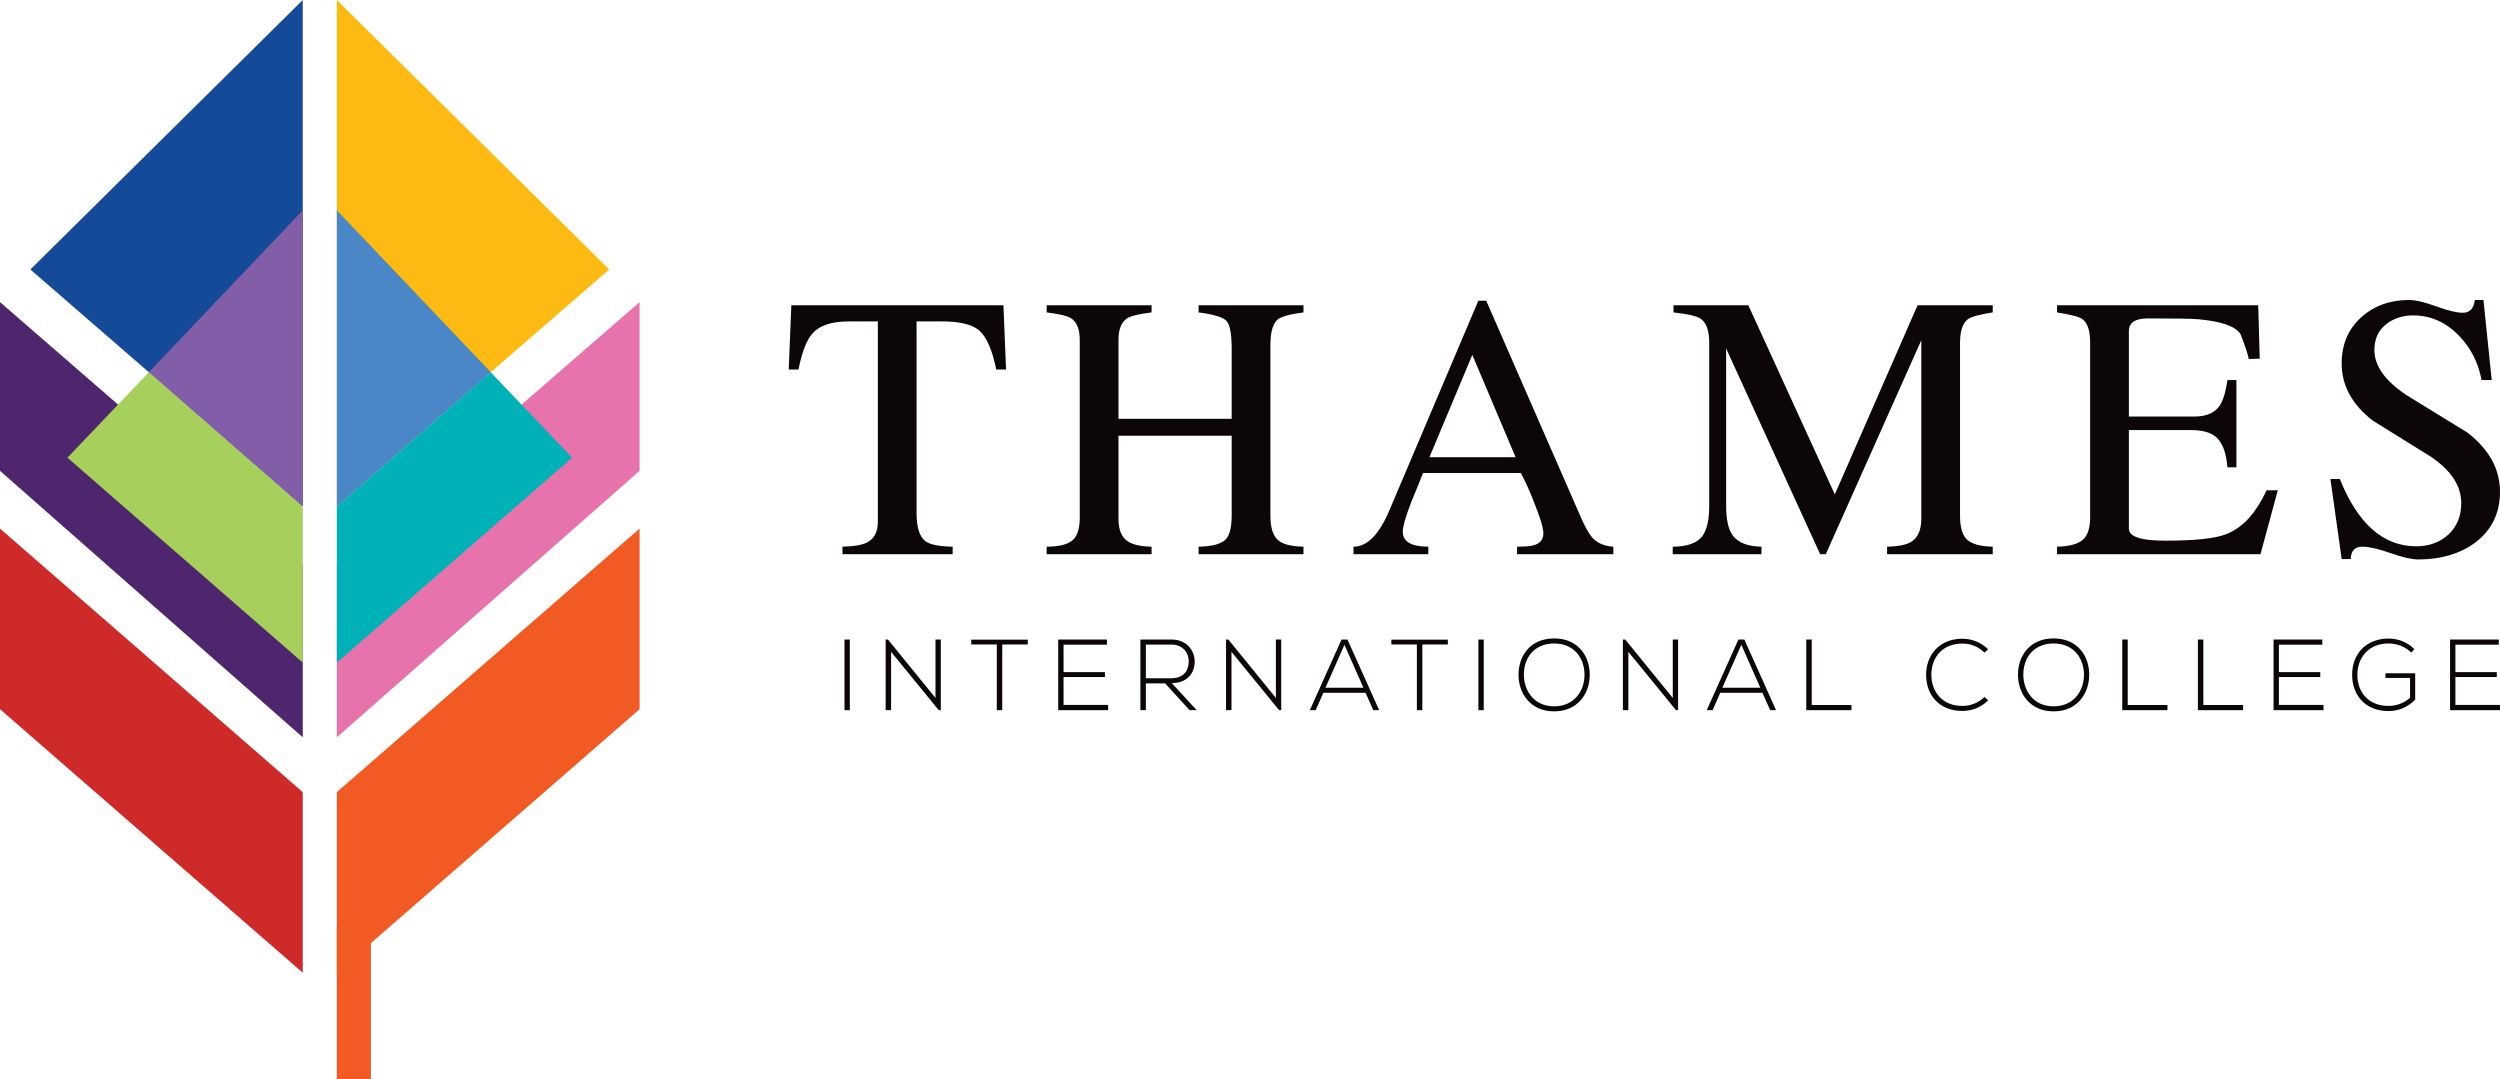 <?xml version="1.0" encoding="utf-8"?>
<!-- Generator: Adobe Illustrator 17.0.0, SVG Export Plug-In . SVG Version: 6.00 Build 0)  -->
<!DOCTYPE svg PUBLIC "-//W3C//DTD SVG 1.1//EN" "http://www.w3.org/Graphics/SVG/1.1/DTD/svg11.dtd">
<svg version="1.1" id="thames-logo" xmlns="http://www.w3.org/2000/svg" xmlns:xlink="http://www.w3.org/1999/xlink" x="0px"
	 y="0px" width="240.502px" height="103.818px" viewBox="0 0 240.502 103.818" enable-background="new 0 0 240.502 103.818"
	 xml:space="preserve">
<g id="thames">
	<polygon fill="#FDBA12" points="32.404,0.001 58.611,25.925 47.211,35.807 32.404,48.738 	"/>
	<polygon fill="#144A97" points="29.125,48.737 14.317,35.807 2.918,25.924 29.125,0 	"/>
	<polygon fill="#4987C7" points="32.404,20.235 47.22,35.815 32.404,48.739 	"/>
	<polygon fill="#4E266D" points="29.125,70.933 0,45.295 0,29.063 29.125,54.341 	"/>
	<polygon fill="#CF2A2A" points="29.125,93.58 0,68.224 0,50.847 29.125,76.204 	"/>
	<polygon fill="#E773AC" points="32.404,54.341 61.529,29.064 61.529,45.295 32.404,70.933 	"/>
	<polygon fill="#00B2B7" points="32.404,48.738 47.21,35.815 55.042,44.028 32.404,63.743 	"/>
	<polygon fill="#F15A22" points="32.404,76.204 61.529,50.847 61.529,68.225 32.404,93.58 	"/>
	<polygon fill="#835EA8" points="29.125,48.738 14.309,35.815 29.125,20.234 	"/>
	<polygon fill="#A6CF5B" points="29.125,63.744 6.488,44.029 14.32,35.815 29.125,48.739 	"/>
	<rect x="32.403" y="89.03" fill="#F15A22" width="3.279" height="14.788"/>
	<rect x="81.241" y="61.524" fill="#0C0607" width="0.513" height="6.794"/>
	<polygon fill="#0C0607" points="85.422,61.523 89.994,67.143 89.994,61.523 90.508,61.523 90.508,68.318 90.306,68.318 
		85.723,62.708 85.723,68.318 85.199,68.318 85.199,61.523 	"/>
	<polygon fill="#0C0607" points="95.893,61.999 93.435,61.999 93.435,61.534 98.872,61.534 98.872,61.999 96.416,61.999 
		96.416,68.318 95.893,68.318 	"/>
	<polygon fill="#0C0607" points="102.315,64.658 106.294,64.658 106.294,65.134 102.315,65.134 102.315,67.813 106.604,67.813 
		106.604,68.318 101.801,68.318 101.801,61.523 106.488,61.523 106.488,62.019 102.315,62.019 	"/>
	<polygon fill="#0C0607" points="118.169,61.523 122.742,67.143 122.742,61.523 123.254,61.523 123.254,68.318 123.05,68.318 
		118.469,62.708 118.469,68.318 117.945,68.318 117.945,61.523 	"/>
	<path fill="#0C0607" d="M131.162,66.162l-1.825-4.133l-1.825,4.133H131.162z M132.113,68.318l-0.747-1.67h-4.057l-0.739,1.67
		h-0.563l3.049-6.795h0.572l3.048,6.795H132.113z"/>
	<polygon fill="#0C0607" points="136.304,61.999 133.848,61.999 133.848,61.534 139.284,61.534 139.284,61.999 136.829,61.999 
		136.829,68.318 136.304,68.318 	"/>
	<rect x="142.222" y="61.524" fill="#0C0607" width="0.515" height="6.794"/>
	<polygon fill="#0C0607" points="156.348,61.523 160.921,67.143 160.921,61.523 161.434,61.523 161.434,68.318 161.231,68.318 
		156.649,62.708 156.649,68.318 156.124,68.318 156.124,61.523 	"/>
	<path fill="#0C0607" d="M169.342,66.162l-1.823-4.133l-1.827,4.133H169.342z M170.293,68.318l-0.748-1.67h-4.056l-0.737,1.67
		h-0.563l3.047-6.795h0.572l3.048,6.795H170.293z"/>
	<polygon fill="#0C0607" points="174.29,61.523 174.29,67.823 178.114,67.823 178.114,68.318 173.765,68.318 173.765,61.523 	"/>
	<polygon fill="#0C0607" points="204.688,61.523 204.688,67.823 208.512,67.823 208.512,68.318 204.164,68.318 204.164,61.523 	"/>
	<polygon fill="#0C0607" points="211.965,61.523 211.965,67.823 215.789,67.823 215.789,68.318 211.441,68.318 211.441,61.523 	"/>
	<polygon fill="#0C0607" points="219.232,64.658 223.212,64.658 223.212,65.134 219.232,65.134 219.232,67.813 223.523,67.813 
		223.523,68.318 218.718,68.318 218.718,61.523 223.407,61.523 223.407,62.019 219.232,62.019 	"/>
	<polygon fill="#0C0607" points="236.212,64.658 240.192,64.658 240.192,65.134 236.212,65.134 236.212,67.813 240.502,67.813 
		240.502,68.318 235.698,68.318 235.698,61.523 240.385,61.523 240.385,62.019 236.212,62.019 	"/>
	<path fill="#0C0607" d="M96.784,35.551h-0.941c-0.385-1.88-0.928-3.128-1.628-3.743c-0.699-0.615-1.966-0.91-3.797-0.887h-2.244
		v18.451c0,1.35,0.278,2.242,0.833,2.676c0.433,0.339,1.314,0.519,2.64,0.543v0.722h-10.6v-0.722
		c1.088-0.024,1.87-0.157,2.353-0.399c0.699-0.36,1.049-1.025,1.049-1.989V30.921h-2.786c-1.639,0-2.797,0.375-3.473,1.123
		c-0.577,0.627-1.036,1.795-1.375,3.507h-0.94l0.253-6.184h20.403L96.784,35.551z"/>
	<path fill="#0C0607" d="M125.396,53.313h-10.091v-0.722c1.18-0.024,2.006-0.218,2.477-0.579c0.471-0.362,0.706-1.159,0.706-2.388
		v-7.706h-10.889v7.995c0,1.061,0.302,1.786,0.905,2.17c0.457,0.316,1.218,0.484,2.279,0.508v0.722h-10.094v-0.722
		c1.135,0,1.947-0.192,2.442-0.579c0.494-0.386,0.743-1.121,0.743-2.207V32.693c0-1.036-0.29-1.735-0.87-2.097
		c-0.361-0.217-1.133-0.396-2.315-0.542v-0.687h10.094v0.687c-1.182,0.146-1.953,0.325-2.315,0.542
		c-0.579,0.362-0.869,1.061-0.869,2.097v7.598h10.889v-6.729c0-1.397-0.157-2.284-0.472-2.658c-0.312-0.375-1.217-0.657-2.711-0.85
		v-0.687h10.091v0.687c-1.301,0.168-2.134,0.397-2.495,0.687c-0.458,0.411-0.688,1.231-0.688,2.459v16.424
		c0,1.157,0.254,1.941,0.759,2.352c0.434,0.384,1.243,0.591,2.424,0.615V53.313z"/>
	<path fill="#0C0607" d="M145.8,43.98l-4.162-9.839l-4.123,9.839H145.8z M155.204,53.313h-9.26v-0.722
		c0.795,0,1.337-0.049,1.627-0.145c0.602-0.169,0.904-0.553,0.904-1.159c0-0.481-0.289-1.446-0.868-2.892
		c-0.457-1.182-0.893-2.146-1.302-2.895h-9.404c-0.386,0.965-0.772,1.917-1.159,2.858c-0.53,1.375-0.793,2.304-0.793,2.786
		c0,0.965,0.817,1.447,2.458,1.447v0.722h-7.198v-0.722c1.325,0,2.483-1.183,3.473-3.545l8.534-20.114h0.76l9.153,20.946
		c0.41,0.917,0.773,1.543,1.086,1.88c0.482,0.508,1.145,0.784,1.989,0.833V53.313z"/>
	<path fill="#0C0607" d="M191.704,53.313h-10.165v-0.722c1.133-0.024,1.929-0.192,2.387-0.508c0.603-0.41,0.905-1.143,0.905-2.205
		V32.731l-9.187,20.582h-0.545l-9.043-19.786v15.119c0,1.353,0.216,2.317,0.652,2.895c0.53,0.677,1.446,1.026,2.749,1.05v0.722
		h-8.539v-0.722c1.352,0,2.292-0.325,2.823-0.977c0.457-0.602,0.687-1.593,0.687-2.968V32.983c0-1.205-0.288-1.989-0.867-2.35
		c-0.387-0.241-1.243-0.433-2.57-0.579v-0.687h7.2l8.32,18.194l7.959-18.194h7.234v0.687c-1.255,0.193-2.05,0.409-2.387,0.651
		c-0.507,0.386-0.761,1.146-0.761,2.278v16.641c0,1.134,0.236,1.905,0.706,2.316c0.469,0.411,1.283,0.627,2.442,0.651V53.313z"/>
	<path fill="#0C0607" d="M219.125,47.164l-1.665,6.149h-19.57v-0.722c1.133-0.024,1.946-0.235,2.442-0.633
		c0.495-0.398,0.741-1.139,0.741-2.225V32.947c0-1.182-0.266-1.941-0.796-2.28c-0.266-0.191-1.06-0.396-2.387-0.613v-0.687h19.352
		l0.146,5.137l-1.051,0.034c-0.119-0.553-0.385-1.349-0.793-2.386c-0.483-0.772-1.872-1.254-4.161-1.447
		c-0.557-0.048-2.147-0.072-4.774-0.072c-1.206,0-1.81,0.409-1.81,1.229v8.211h6.294c1.11,0,1.906-0.326,2.388-0.976
		c0.362-0.482,0.627-1.326,0.795-2.532h0.869v8.393h-0.869c-0.096-1.254-0.397-2.165-0.904-2.733
		c-0.506-0.565-1.362-0.849-2.567-0.849h-6.006v9.477c0,0.773,1.159,1.159,3.472,1.159c2.87,0,4.823-0.204,5.86-0.613
		c1.593-0.604,2.895-2.016,3.907-4.235H219.125z"/>
	<path fill="#0C0607" d="M240.502,47.309c0,2.073-0.809,3.714-2.424,4.92c-1.471,1.06-3.281,1.591-5.427,1.591
		c-0.627,0-1.524-0.204-2.694-0.615c-1.17-0.41-2.069-0.614-2.696-0.614c-0.723,0-1.096,0.397-1.121,1.193h-0.868l-1.085-7.705
		h0.903c1.738,4.317,4.186,6.475,7.344,6.475c1.255,0,2.292-0.38,3.112-1.14c0.819-0.76,1.229-1.767,1.229-3.02
		c0-1.665-0.988-3.159-2.967-4.486c-1.857-1.158-3.701-2.303-5.534-3.436c-2.001-1.544-3.002-3.377-3.002-5.5
		c0-1.833,0.621-3.309,1.863-4.431c1.243-1.121,2.78-1.681,4.613-1.681c0.626,0,1.5,0.204,2.622,0.613
		c1.122,0.412,1.969,0.616,2.55,0.616c0.676,0,1.062-0.409,1.158-1.229h0.833l0.794,7.704h-0.976
		c-0.314-1.688-1.051-3.123-2.207-4.305c-1.254-1.279-2.714-1.917-4.377-1.917c-1.037,0-1.916,0.297-2.642,0.887
		c-0.723,0.59-1.084,1.404-1.084,2.441c0,1.545,1.051,3.003,3.149,4.378c1.928,1.181,3.871,2.375,5.823,3.581
		C239.464,43.245,240.502,45.137,240.502,47.309"/>
	<path fill="#0C0607" d="M194.646,64.919c0.01,1.536,0.98,3.03,2.912,3.03c1.941,0,2.921-1.494,2.921-3.03
		c0-1.571-0.97-3.016-2.921-3.016C195.607,61.903,194.636,63.319,194.646,64.919 M200.985,64.931
		c-0.011,1.786-1.147,3.503-3.427,3.503c-2.282,0-3.427-1.728-3.427-3.523c0-1.825,1.136-3.495,3.427-3.495
		C199.848,61.416,200.993,63.096,200.985,64.931"/>
	<path fill="#0C0607" d="M191.261,67.376c-0.679,0.678-1.583,1.02-2.474,1.02c-2.292,0-3.484-1.602-3.495-3.437
		c-0.02-1.815,1.165-3.513,3.495-3.513c0.891,0,1.795,0.339,2.474,1.019l-0.358,0.312c-0.585-0.585-1.35-0.865-2.116-0.865
		c-1.981,0-2.998,1.397-2.99,3.028c0.02,1.592,1.029,2.97,2.99,2.97c0.766,0,1.543-0.29,2.126-0.865L191.261,67.376z"/>
	<path fill="#0C0607" d="M110.232,65.25h2.408c1.183,0,1.707-0.67,1.717-1.622c0.009-0.795-0.534-1.619-1.66-1.619h-2.465V65.25z
		 M115.123,68.318h-0.688l-2.349-2.573h-1.854v2.573h-0.525v-6.795h2.99c1.476,0,2.223,1.058,2.233,2.117
		c0.01,1.107-0.719,2.075-2.204,2.075L115.123,68.318z"/>
	<path fill="#0C0607" d="M146.599,64.919c0.008,1.536,0.979,3.03,2.91,3.03c1.941,0,2.922-1.494,2.922-3.03
		c0-1.571-0.971-3.016-2.922-3.016C147.559,61.903,146.588,63.319,146.599,64.919 M152.936,64.931
		c-0.01,1.786-1.145,3.503-3.427,3.503c-2.282,0-3.426-1.728-3.426-3.523c0-1.825,1.136-3.495,3.426-3.495
		C151.799,61.416,152.944,63.096,152.936,64.931"/>
	<path fill="#0C0607" d="M231.965,62.777c-0.592-0.585-1.417-0.874-2.184-0.874c-1.991,0-3.009,1.454-3.001,3.028
		c0,1.602,1.02,2.979,3.001,2.979c0.728,0,1.486-0.252,2.067-0.785v-1.904h-2.368v-0.455h2.863v2.543
		c-0.709,0.708-1.552,1.096-2.562,1.096c-2.31,0-3.504-1.611-3.504-3.464c-0.01-2.127,1.437-3.514,3.504-3.514
		c0.892,0,1.795,0.338,2.483,1.019L231.965,62.777z"/>
</g>
</svg>
